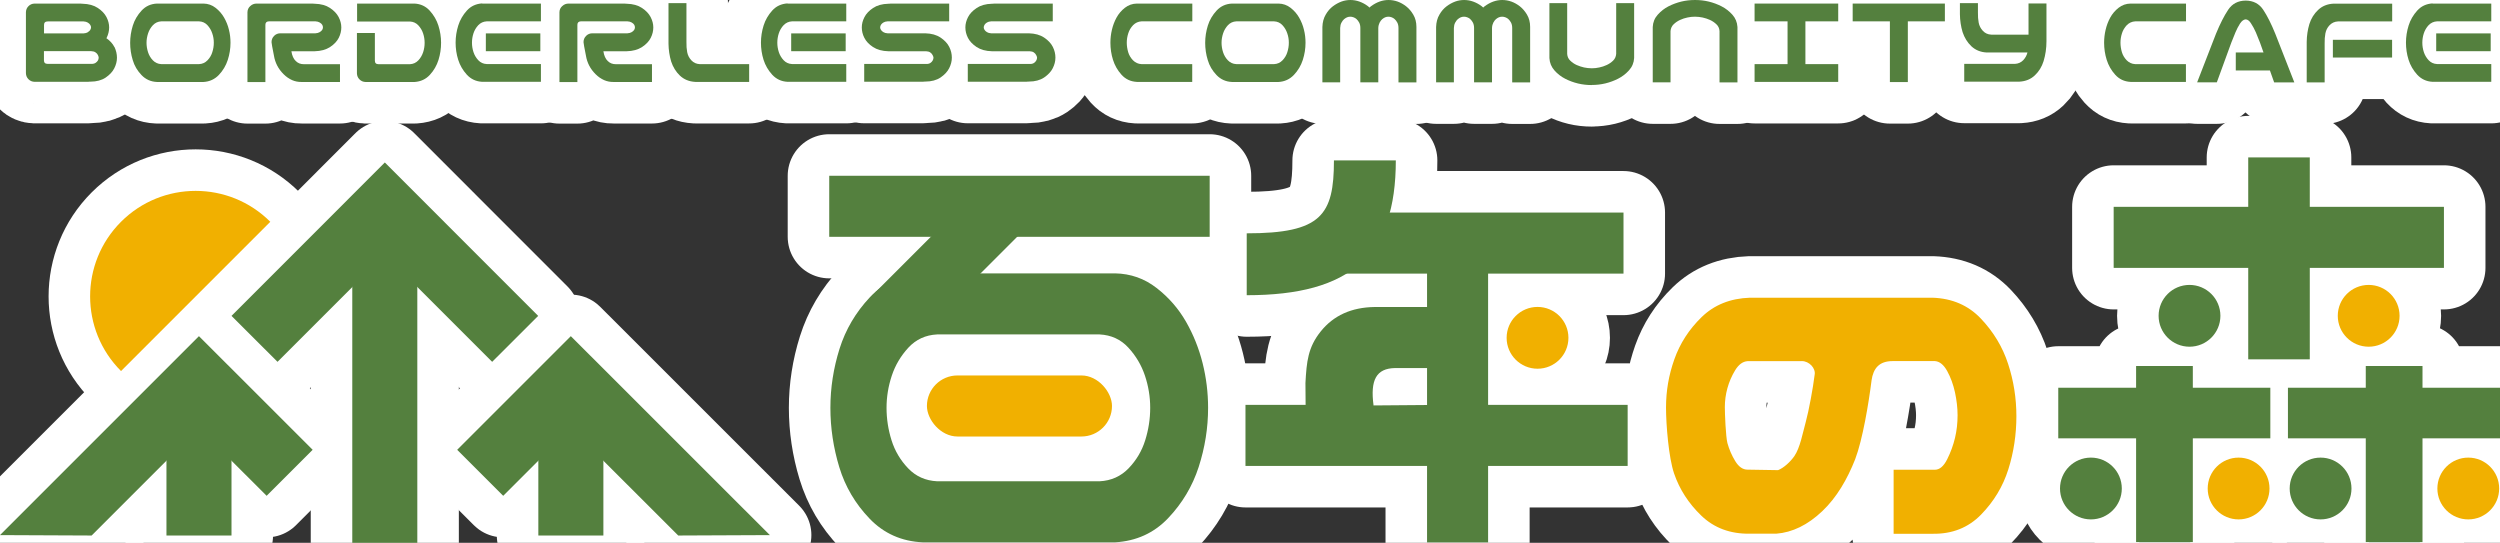 <?xml version="1.0" encoding="UTF-8"?><svg id="uuid-00caf88e-048c-4685-9152-efb9bc977086" xmlns="http://www.w3.org/2000/svg" viewBox="0 0 300.97 65.35"><rect x="0" y="0" width="300.97" height="65.35" fill="#333333" stroke="none"/><defs><style>.uuid-782fb217-9e50-482f-a235-69260c0af453{fill:none;stroke:#fff;stroke-linecap:round;stroke-linejoin:round;stroke-width:10px;}.uuid-698c51ff-29fe-439b-8687-1bbe0665132a{fill:#f1b000;}.uuid-e737c9e6-6bee-4378-97ee-da9ef293bd11{fill:#54803e;}</style></defs><g><g><rect class="uuid-782fb217-9e50-482f-a235-69260c0af453" x="111.59" y="45.2" width="22.28" height="7.35" rx="3.68" ry="3.68"/><rect class="uuid-782fb217-9e50-482f-a235-69260c0af453" x="105.23" y="27.47" width="18.79" height="7.35" transform="translate(11.55 90.17) rotate(-45)"/><rect class="uuid-782fb217-9e50-482f-a235-69260c0af453" x="99.83" y="21.16" width="45.8" height="7.35"/><rect class="uuid-782fb217-9e50-482f-a235-69260c0af453" x="171.8" y="30.28" width="7.35" height="35.02"/><rect class="uuid-782fb217-9e50-482f-a235-69260c0af453" x="160.47" y="25.59" width="34.98" height="7.35"/><path class="uuid-782fb217-9e50-482f-a235-69260c0af453" d="m134.25,32.91c1.87.04,3.53.62,4.99,1.76,1.46,1.13,2.64,2.49,3.54,4.06.9,1.57,1.56,3.24,2,4.99.44,1.76.66,3.55.66,5.38,0,2.42-.38,4.78-1.13,7.11-.75,2.32-1.98,4.38-3.68,6.17-1.7,1.79-3.83,2.76-6.39,2.91h-23.13c-2.56-.11-4.7-1.06-6.42-2.85-1.72-1.79-2.94-3.86-3.65-6.2-.71-2.34-1.07-4.72-1.07-7.14s.37-4.78,1.1-7.11c.73-2.32,1.95-4.39,3.65-6.2s3.83-2.77,6.39-2.88h23.13Zm-1.87,25.03c1.39-.07,2.55-.59,3.49-1.56.93-.97,1.6-2.09,2-3.38.4-1.28.6-2.58.6-3.9s-.21-2.61-.63-3.87c-.42-1.26-1.09-2.39-2-3.38-.91-.99-2.07-1.52-3.46-1.59h-19.56c-1.39.07-2.54.6-3.46,1.59-.91.99-1.58,2.11-2,3.38s-.63,2.55-.63,3.87.2,2.62.6,3.9c.4,1.28,1.07,2.41,2,3.38.93.97,2.09,1.49,3.49,1.56h19.56Z"/><path class="uuid-782fb217-9e50-482f-a235-69260c0af453" d="m195.94,56.09h-46v-7.35h7.24l-.02-2.63c.14-2.57.3-4.29,1.84-6.21,1.54-1.92,3.7-2.9,6.48-2.94h12.94v7.35h-10.47c-2.27.04-3,1.44-2.59,4.5l8.72-.07h21.87v7.35Z"/><path class="uuid-782fb217-9e50-482f-a235-69260c0af453" d="m225.31,45.82c-.34,2.7-1.06,7.07-1.97,9.47-.95,2.4-2.21,4.59-3.96,6.25-1.75,1.66-3.6,2.56-5.54,2.71h-3.17c-2.36.04-4.31-.69-5.85-2.17-1.54-1.48-2.63-3.18-3.28-5.08-.65-1.9-.97-5.87-.97-7.92s.33-3.92,1-5.82c.67-1.9,1.76-3.6,3.28-5.08,1.52-1.48,3.46-2.26,5.82-2.34h21.98c2.36.08,4.3.91,5.82,2.51,1.52,1.6,2.62,3.42,3.28,5.45.67,2.04,1,4.14,1,6.31s-.32,4.34-.97,6.39c-.65,2.06-1.74,3.87-3.28,5.45-1.54,1.58-3.49,2.35-5.85,2.31h-4.68v-7.71h4.97c.57,0,1.06-.42,1.48-1.26.42-.84.73-1.69.94-2.57.21-.88.31-1.79.31-2.74,0-.88-.11-1.79-.31-2.74-.21-.95-.52-1.81-.94-2.57-.42-.76-.91-1.16-1.48-1.2h-5.08c-1.62,0-2.34.86-2.55,2.34Zm-8.4-2.34h-6.53c-.57.04-1.06.4-1.48,1.08-.42.69-.73,1.41-.94,2.17-.21.76-.31,1.52-.31,2.28,0,.8.11,3.56.31,4.33.21.76.52,1.48.94,2.17.42.69.91,1.03,1.48,1.03l3.68.06c.69-.27,1.48-1.01,1.94-1.66.72-1.03,1.03-2.85,1.4-4.17.36-1.31.87-4.08,1.06-5.64.16-.78-.64-1.66-1.55-1.66Z"/><path class="uuid-782fb217-9e50-482f-a235-69260c0af453" d="m150.09,35.54v-7.45c8.98,0,10.5-2.19,10.5-8.78h7.45c0,11.37-5.37,16.23-17.95,16.23Z"/><g><path class="uuid-782fb217-9e50-482f-a235-69260c0af453" d="m254.46,24.9h16.2v-5.95h7.41v5.95h16.15v7.35h-16.15v11.01h-7.41v-11.01h-16.2v-7.35Z"/><path class="uuid-782fb217-9e50-482f-a235-69260c0af453" d="m275.44,46.68h9.37v-2.62h6.83v2.62h9.33v6.09h-9.33v12.49h-6.83v-12.49h-9.37v-6.09Z"/><circle class="uuid-782fb217-9e50-482f-a235-69260c0af453" cx="297.15" cy="58.81" r="3.72"/><circle class="uuid-782fb217-9e50-482f-a235-69260c0af453" cx="285.16" cy="38.02" r="3.72"/><circle class="uuid-782fb217-9e50-482f-a235-69260c0af453" cx="263.59" cy="38.02" r="3.72"/><circle class="uuid-782fb217-9e50-482f-a235-69260c0af453" cx="279.37" cy="58.81" r="3.72"/><path class="uuid-782fb217-9e50-482f-a235-69260c0af453" d="m247.79,46.68h9.37v-2.62h6.83v2.62h9.33v6.09h-9.33v12.49h-6.83v-12.49h-9.37v-6.09Z"/><circle class="uuid-782fb217-9e50-482f-a235-69260c0af453" cx="269.5" cy="58.81" r="3.72"/><circle class="uuid-782fb217-9e50-482f-a235-69260c0af453" cx="251.72" cy="58.81" r="3.72"/></g><circle class="uuid-782fb217-9e50-482f-a235-69260c0af453" cx="185.1" cy="40.67" r="3.72"/><path class="uuid-782fb217-9e50-482f-a235-69260c0af453" d="m14.57,44.67c-4.96-4.96-4.96-13.01,0-17.97,4.96-4.96,13.01-4.96,17.97,0"/><g><polygon class="uuid-782fb217-9e50-482f-a235-69260c0af453" points="46.33 30.64 59.25 43.56 64.79 38.03 46.33 19.56 27.87 38.03 33.41 43.56 46.33 30.64"/><g><polygon class="uuid-782fb217-9e50-482f-a235-69260c0af453" points="32.1 59.69 37.64 54.15 23.95 40.47 0 64.42 11.03 64.47 23.95 51.55 32.1 59.69"/><rect class="uuid-782fb217-9e50-482f-a235-69260c0af453" x="20.04" y="46.19" width="7.83" height="18.28"/></g><rect class="uuid-782fb217-9e50-482f-a235-69260c0af453" x="42.41" y="25.29" width="7.83" height="40.07"/><g><polygon class="uuid-782fb217-9e50-482f-a235-69260c0af453" points="60.58 59.69 55.04 54.15 68.72 40.47 92.68 64.42 81.65 64.47 68.72 51.55 60.58 59.69"/><rect class="uuid-782fb217-9e50-482f-a235-69260c0af453" x="64.81" y="46.19" width="7.83" height="18.28"/></g></g></g><g><path class="uuid-782fb217-9e50-482f-a235-69260c0af453" d="m13.78,5.65c.2.43.3.86.3,1.3s-.11.85-.32,1.27c-.21.42-.56.79-1.04,1.12-.48.32-1.09.49-1.84.49h-.1c-.06.01-.13.02-.19.02h-6.43c-.29-.01-.53-.11-.73-.31-.2-.2-.3-.44-.31-.73V1.47c.01-.29.11-.53.31-.73.2-.2.44-.3.73-.31h5.5c.06,0,.13,0,.19.02h.09c.75.02,1.36.19,1.84.51.48.32.83.69,1.04,1.1.21.41.32.82.32,1.24s-.1.84-.3,1.25c-.01.02-.02.04-.03.05.44.31.76.66.96,1.06Zm-3.21-1.78c.13-.07.22-.16.29-.26.06-.1.1-.21.1-.31s-.03-.21-.1-.31c-.06-.1-.16-.19-.29-.27-.13-.08-.3-.13-.5-.14h-4.32c-.3,0-.45.14-.45.43v1.01h4.77c.2-.01.37-.06.51-.14Zm.41,3.82c.2.01.37-.03.51-.11.13-.09.23-.18.3-.3.06-.11.09-.23.09-.34,0-.07-.03-.18-.09-.31-.06-.13-.16-.24-.3-.33-.13-.09-.3-.13-.51-.14h-5.69v1.1c0,.29.15.43.45.43h5.25Z"/><path class="uuid-782fb217-9e50-482f-a235-69260c0af453" d="m24.5.43c.54.01,1.03.18,1.45.51.43.33.77.73,1.03,1.18.26.46.46.94.58,1.46.13.51.19,1.03.19,1.57,0,.7-.11,1.39-.33,2.07-.22.68-.58,1.28-1.07,1.8-.5.52-1.12.81-1.86.85h-5.58c-.75-.03-1.37-.31-1.87-.83-.5-.52-.86-1.12-1.06-1.81-.21-.68-.31-1.38-.31-2.08s.11-1.39.32-2.07c.21-.68.57-1.28,1.06-1.81.49-.53,1.12-.81,1.86-.84h5.58Zm-.54,7.29c.41-.02.74-.17,1.02-.46.27-.28.47-.61.58-.98.12-.37.18-.75.18-1.14s-.06-.76-.19-1.13c-.12-.37-.32-.7-.58-.98-.27-.29-.6-.44-1.01-.46h-4.54c-.41.02-.74.18-1.01.46-.27.29-.46.62-.58.98-.12.37-.19.74-.19,1.13s.06.76.18,1.14c.12.37.31.7.58.98.27.28.61.44,1.02.46h4.54Z"/><path class="uuid-782fb217-9e50-482f-a235-69260c0af453" d="m31.95,9.88h-2.16V1.47c.01-.3.12-.55.34-.74.21-.2.47-.3.77-.3h6.7c.06,0,.13,0,.19.02h.1c.75.02,1.36.19,1.84.51s.83.69,1.04,1.1c.21.41.32.82.32,1.24s-.1.85-.31,1.26c-.21.41-.55.78-1.04,1.1-.49.32-1.1.49-1.85.51h-2.81c.08.53.26.93.53,1.18.26.26.58.38.97.38h4.35v2.14h-4.64c-.79.01-1.5-.3-2.14-.93-.64-.63-1.03-1.38-1.17-2.24-.19-.96-.29-1.5-.29-1.62,0-.3.1-.55.31-.76.21-.21.46-.31.76-.31h4.22c.2-.01.37-.06.51-.14.13-.08.23-.17.3-.27.06-.1.09-.21.09-.31s-.03-.21-.09-.31c-.06-.1-.16-.19-.3-.27-.13-.08-.3-.13-.51-.14h-5.61c-.28.01-.42.15-.42.42v6.89Z"/><path class="uuid-782fb217-9e50-482f-a235-69260c0af453" d="m49.9.43c.75.04,1.36.33,1.84.86.48.53.83,1.13,1.04,1.8.21.67.32,1.36.32,2.06s-.1,1.39-.31,2.06c-.21.67-.55,1.27-1.04,1.8-.49.53-1.1.81-1.85.86h-5.89c-.29-.01-.53-.11-.73-.31-.2-.2-.3-.44-.31-.73V3.97h2.16v3.33c0,.29.15.43.45.43h3.77c.41-.02.74-.18,1.01-.46s.46-.62.58-.98c.12-.37.18-.74.18-1.13s-.06-.76-.18-1.13c-.12-.37-.32-.7-.58-.98s-.6-.44-1.01-.46h-6.36V.43h6.91Z"/><path class="uuid-782fb217-9e50-482f-a235-69260c0af453" d="m58.05.43h7.07v2.14h-6.53c-.4.02-.74.18-1.01.46-.27.29-.46.62-.58.98-.12.37-.18.74-.18,1.13s.06.76.18,1.13c.12.37.32.7.58.98.27.29.6.44,1.01.46h6.53v2.14h-7.07c-.75-.04-1.36-.33-1.85-.86-.48-.53-.83-1.13-1.04-1.8-.21-.67-.31-1.36-.31-2.06s.11-1.39.32-2.06c.21-.67.56-1.27,1.04-1.8.48-.53,1.09-.81,1.84-.86Zm7,5.73h-6.56v-2.14h6.56v2.14Z"/><path class="uuid-782fb217-9e50-482f-a235-69260c0af453" d="m69.51,9.88h-2.16V1.47c.01-.3.12-.55.34-.74.21-.2.47-.3.77-.3h6.7c.06,0,.13,0,.19.02h.1c.75.02,1.36.19,1.84.51.48.32.83.69,1.04,1.1.21.41.32.82.32,1.24s-.1.85-.31,1.26c-.21.41-.55.78-1.04,1.1-.49.32-1.1.49-1.85.51h-2.81c.08.53.26.93.53,1.18.26.26.58.38.97.38h4.35v2.14h-4.64c-.79.01-1.5-.3-2.14-.93-.64-.63-1.03-1.38-1.17-2.24-.19-.96-.29-1.5-.29-1.62,0-.3.1-.55.31-.76.21-.21.46-.31.76-.31h4.22c.2-.01.37-.06.51-.14.13-.08.23-.17.3-.27.06-.1.09-.21.09-.31s-.03-.21-.09-.31c-.06-.1-.16-.19-.3-.27-.13-.08-.3-.13-.51-.14h-5.61c-.28.01-.42.15-.42.42v6.89Z"/><path class="uuid-782fb217-9e50-482f-a235-69260c0af453" d="m82.64.38v4.69c-.01.44.02.84.09,1.21.07.37.24.7.5.98.27.29.6.44,1.01.46h5.95v2.14h-6.49c-.75-.04-1.36-.3-1.85-.76-.48-.46-.83-1.03-1.05-1.7-.2-.67-.31-1.39-.32-2.14V.38h2.16Z"/><path class="uuid-782fb217-9e50-482f-a235-69260c0af453" d="m94.81.43h7.07v2.14h-6.53c-.4.02-.74.18-1.01.46s-.46.62-.58.98c-.12.37-.18.74-.18,1.13s.06.76.18,1.13c.12.37.32.7.58.98s.6.44,1.01.46h6.53v2.14h-7.07c-.75-.04-1.36-.33-1.85-.86-.48-.53-.83-1.13-1.04-1.8-.21-.67-.31-1.36-.31-2.06s.11-1.39.32-2.06c.21-.67.56-1.27,1.04-1.8.48-.53,1.09-.81,1.84-.86Zm7,5.73h-6.56v-2.14h6.56v2.14Z"/><path class="uuid-782fb217-9e50-482f-a235-69260c0af453" d="m114.27,2.57h-7.42c-.2.01-.37.06-.5.14-.13.08-.23.17-.29.27-.06.1-.1.21-.1.31s.03.21.1.31c.06.1.16.19.29.27.13.08.3.13.5.14h4.54c.75.02,1.36.19,1.85.52.48.32.83.7,1.04,1.12.21.42.31.85.31,1.29s-.11.85-.32,1.27c-.21.42-.56.79-1.04,1.12-.48.32-1.09.49-1.84.49h-.09c-.06.01-.13.02-.19.02h-7.07v-2.14h7.45c.2.01.37-.03.5-.11.13-.09.23-.18.29-.3.06-.11.1-.23.1-.34,0-.07-.03-.18-.1-.31-.06-.13-.16-.24-.29-.33-.13-.09-.3-.13-.5-.14h-4.54c-.75-.02-1.36-.19-1.85-.51s-.83-.69-1.04-1.1c-.21-.41-.31-.83-.31-1.26s.11-.83.32-1.24c.21-.41.56-.78,1.04-1.1s1.09-.49,1.84-.51h.09c.06-.01.13-.02.19-.02h7.04v2.14Z"/><path class="uuid-782fb217-9e50-482f-a235-69260c0af453" d="m126.74,2.57h-7.42c-.2.01-.37.06-.5.14-.13.08-.23.17-.29.27-.06.1-.1.21-.1.31s.03.21.1.31c.06.1.16.19.29.27.13.08.3.13.5.14h4.54c.75.02,1.36.19,1.85.52.48.32.83.7,1.04,1.12.21.42.31.85.31,1.29s-.11.85-.32,1.27c-.21.42-.56.79-1.04,1.12-.48.32-1.09.49-1.84.49h-.09c-.06.01-.13.02-.19.02h-7.07v-2.14h7.45c.2.01.37-.03.5-.11.13-.09.23-.18.29-.3.06-.11.1-.23.1-.34,0-.07-.03-.18-.1-.31-.06-.13-.16-.24-.29-.33-.13-.09-.3-.13-.5-.14h-4.54c-.75-.02-1.36-.19-1.85-.51-.48-.32-.83-.69-1.04-1.1-.21-.41-.31-.83-.31-1.26s.11-.83.32-1.24c.21-.41.56-.78,1.04-1.1.48-.32,1.09-.49,1.84-.51h.09c.06-.01.13-.02.19-.02h7.04v2.14Z"/><path class="uuid-782fb217-9e50-482f-a235-69260c0af453" d="m137.43,2.57c-.4.02-.74.18-1.02.46-.27.29-.47.62-.58.98-.12.37-.18.74-.18,1.13s.06.76.17,1.14c.11.37.31.7.58.98.28.28.62.44,1.02.46h6.11v2.14h-6.67c-.75-.04-1.36-.33-1.84-.86-.48-.53-.82-1.13-1.03-1.8-.21-.67-.31-1.36-.31-2.06,0-.52.06-1.04.18-1.55.12-.51.3-1,.55-1.46.25-.46.59-.86,1.01-1.19.42-.33.9-.5,1.45-.51h6.67v2.14h-6.11Z"/><path class="uuid-782fb217-9e50-482f-a235-69260c0af453" d="m153.92.43c.54.01,1.03.18,1.45.51.43.33.77.73,1.03,1.18.26.46.46.94.58,1.46.13.51.19,1.03.19,1.57,0,.7-.11,1.39-.33,2.07-.22.68-.58,1.28-1.07,1.8-.5.52-1.12.81-1.86.85h-5.58c-.75-.03-1.37-.31-1.87-.83-.5-.52-.86-1.12-1.06-1.81-.21-.68-.31-1.38-.31-2.08s.11-1.39.32-2.07c.21-.68.57-1.28,1.06-1.81.49-.53,1.12-.81,1.86-.84h5.58Zm-.54,7.29c.41-.02.74-.17,1.02-.46.27-.28.47-.61.58-.98.12-.37.18-.75.18-1.14s-.06-.76-.19-1.13c-.12-.37-.32-.7-.58-.98-.27-.29-.6-.44-1.01-.46h-4.54c-.41.02-.74.18-1.01.46-.27.29-.46.62-.58.98-.12.37-.19.74-.19,1.13s.06.76.18,1.14c.12.37.31.7.58.98.27.28.61.44,1.02.46h4.54Z"/><path class="uuid-782fb217-9e50-482f-a235-69260c0af453" d="m162.56,0c.37,0,.74.06,1.1.19s.7.31,1.03.56c.05.05.11.11.18.16.05-.05.11-.11.18-.16.33-.24.67-.43,1.03-.56.36-.13.72-.19,1.08-.19s.74.06,1.1.19c.36.13.7.32,1.02.57.32.25.61.58.86,1,.25.42.38.91.38,1.49v6.67h-2.16V3.37c0-.26-.05-.47-.14-.65-.1-.18-.2-.31-.32-.42-.12-.1-.24-.18-.37-.22-.13-.05-.26-.07-.38-.07s-.25.02-.38.07c-.12.05-.24.12-.36.22-.12.1-.22.24-.32.42-.09.18-.15.39-.16.65v6.54h-2.16V3.37c0-.26-.05-.47-.14-.65-.1-.18-.2-.31-.32-.42-.12-.1-.24-.18-.37-.22-.13-.05-.26-.07-.38-.07s-.25.02-.38.07c-.12.05-.24.12-.36.22-.12.1-.22.24-.32.42-.1.18-.15.39-.16.65v6.54h-2.14V3.25c.02-.58.15-1.07.4-1.49.24-.42.53-.75.86-1,.33-.25.68-.44,1.03-.57s.72-.19,1.08-.19Z"/><path class="uuid-782fb217-9e50-482f-a235-69260c0af453" d="m176.25,0c.37,0,.74.06,1.1.19s.7.31,1.03.56c.05.05.11.11.18.16.05-.05.11-.11.18-.16.33-.24.67-.43,1.03-.56.36-.13.72-.19,1.08-.19s.74.06,1.1.19c.36.13.7.32,1.02.57.32.25.61.58.86,1,.25.42.38.91.38,1.49v6.67h-2.16V3.37c0-.26-.05-.47-.14-.65-.1-.18-.2-.31-.32-.42-.12-.1-.24-.18-.37-.22-.13-.05-.26-.07-.38-.07s-.25.02-.38.07c-.12.05-.24.12-.36.22-.12.1-.22.24-.32.42-.09.18-.15.39-.16.65v6.54h-2.16V3.37c0-.26-.05-.47-.14-.65-.1-.18-.2-.31-.32-.42-.12-.1-.24-.18-.37-.22-.13-.05-.26-.07-.38-.07s-.25.02-.38.07c-.12.05-.24.12-.36.22-.12.1-.22.24-.32.42-.1.18-.15.39-.16.65v6.54h-2.14V3.25c.02-.58.15-1.07.4-1.49.24-.42.53-.75.86-1,.33-.25.68-.44,1.03-.57s.72-.19,1.08-.19Z"/><path class="uuid-782fb217-9e50-482f-a235-69260c0af453" d="m191.61,10.24c-.55,0-1.1-.06-1.64-.19-.54-.13-1.05-.32-1.54-.57-.49-.25-.92-.58-1.29-1-.37-.42-.58-.91-.61-1.49V.38h2.14v6.11c.02.33.15.61.38.82.23.22.48.39.77.52s.58.22.88.29c.3.06.61.1.92.1s.62-.03.92-.1c.3-.06.6-.16.88-.29.28-.13.54-.3.77-.52.23-.22.35-.49.38-.82V.38h2.16v6.6c-.03.58-.24,1.07-.62,1.49-.38.42-.81.75-1.3,1-.49.25-1.01.44-1.54.57-.54.13-1.09.19-1.64.19Z"/><path class="uuid-782fb217-9e50-482f-a235-69260c0af453" d="m204.07,0c.55,0,1.1.06,1.64.19.54.13,1.05.32,1.54.57.49.25.92.58,1.3,1,.38.42.58.91.62,1.49v6.67h-2.16V3.74c-.02-.33-.15-.61-.38-.82-.23-.22-.49-.39-.77-.52-.28-.13-.58-.22-.88-.29-.3-.06-.61-.1-.92-.1s-.62.03-.92.1c-.3.06-.6.16-.88.29s-.54.3-.77.52c-.23.22-.35.49-.38.82v6.17h-2.14V3.25c.03-.58.23-1.07.61-1.49s.8-.75,1.29-1c.49-.25,1.01-.44,1.54-.57s1.09-.19,1.64-.19Z"/><path class="uuid-782fb217-9e50-482f-a235-69260c0af453" d="m211.23,7.72h3.97V2.57h-3.97V.43h10.07v2.14h-3.95v5.15h3.95v2.14h-10.07v-2.14Z"/><path class="uuid-782fb217-9e50-482f-a235-69260c0af453" d="m223.04.43h11.1v2.14h-4.46v7.31h-2.16V2.57h-4.48V.43Z"/><path class="uuid-782fb217-9e50-482f-a235-69260c0af453" d="m238.12.38v1.14c-.01.44.02.84.09,1.21.07.37.24.7.5.98.27.29.6.44,1.01.46h4.49V.42h2.16v4.54c0,.85-.12,1.66-.35,2.41-.21.67-.56,1.24-1.05,1.7-.48.46-1.1.72-1.85.76h-6.65v-2.14h6.11c.41-.02.74-.18,1.01-.46.24-.27.41-.57.49-.91h-4.91c-.75-.04-1.36-.3-1.85-.76-.48-.46-.83-1.03-1.05-1.7-.2-.67-.31-1.39-.32-2.14V.38h2.16Z"/><path class="uuid-782fb217-9e50-482f-a235-69260c0af453" d="m257.06,2.57c-.4.02-.74.18-1.02.46-.27.29-.47.62-.58.98-.12.37-.18.74-.18,1.13s.06.76.17,1.14c.11.37.31.7.58.98.28.28.62.44,1.02.46h6.11v2.14h-6.67c-.75-.04-1.36-.33-1.84-.86-.48-.53-.82-1.13-1.03-1.8-.21-.67-.31-1.36-.31-2.06,0-.52.06-1.04.18-1.55.12-.51.3-1,.55-1.46.25-.46.59-.86,1.01-1.19.42-.33.9-.5,1.45-.51h6.67v2.14h-6.11Z"/><path class="uuid-782fb217-9e50-482f-a235-69260c0af453" d="m269.16,6.32h3.34l-.42-1.18c-.17-.44-.34-.85-.5-1.24-.17-.39-.36-.74-.57-1.06-.19-.32-.41-.49-.65-.51-.26.02-.48.19-.69.51-.2.32-.39.67-.55,1.06-.17.39-.33.8-.5,1.24l-1.74,4.77h-2.37l2.27-5.85c.49-1.19.98-2.16,1.47-2.89.48-.72,1.18-1.09,2.11-1.1.92.01,1.62.38,2.1,1.1.48.72.97,1.69,1.46,2.9l2.29,5.85h-2.43l-.51-1.44h-4.11v-2.14Z"/><path class="uuid-782fb217-9e50-482f-a235-69260c0af453" d="m277.7,9.92v-4.88c.01-.76.12-1.47.32-2.14.21-.67.56-1.24,1.05-1.7.48-.46,1.1-.72,1.85-.76h7.07v2.14h-6.53c-.41.02-.74.18-1.01.46s-.43.62-.5.98c-.07.37-.1.77-.09,1.21v4.69h-2.16Zm3.15-5.13h7.13v2.14h-7.13v-2.14Z"/><path class="uuid-782fb217-9e50-482f-a235-69260c0af453" d="m292.85.43h7.07v2.14h-6.53c-.4.02-.74.18-1.01.46s-.46.62-.58.98c-.12.37-.18.74-.18,1.13s.06.76.18,1.13c.12.37.32.7.58.98s.6.44,1.01.46h6.53v2.14h-7.07c-.75-.04-1.36-.33-1.85-.86-.48-.53-.83-1.13-1.04-1.8-.21-.67-.31-1.36-.31-2.06s.11-1.39.32-2.06c.21-.67.56-1.27,1.04-1.8.48-.53,1.09-.81,1.84-.86Zm7,5.73h-6.56v-2.14h6.56v2.14Z"/></g></g><g><g><rect class="uuid-698c51ff-29fe-439b-8687-1bbe0665132a" x="111.59" y="45.2" width="22.28" height="7.35" rx="3.68" ry="3.68"/><rect class="uuid-e737c9e6-6bee-4378-97ee-da9ef293bd11" x="105.23" y="27.47" width="18.79" height="7.35" transform="translate(11.55 90.17) rotate(-45)"/><rect class="uuid-e737c9e6-6bee-4378-97ee-da9ef293bd11" x="99.83" y="21.16" width="45.8" height="7.35"/><rect class="uuid-e737c9e6-6bee-4378-97ee-da9ef293bd11" x="171.8" y="30.28" width="7.35" height="35.02"/><rect class="uuid-e737c9e6-6bee-4378-97ee-da9ef293bd11" x="160.47" y="25.59" width="34.98" height="7.35"/><path class="uuid-e737c9e6-6bee-4378-97ee-da9ef293bd11" d="m134.25,32.91c1.87.04,3.53.62,4.99,1.76,1.46,1.13,2.64,2.49,3.54,4.06.9,1.57,1.56,3.24,2,4.99.44,1.76.66,3.55.66,5.38,0,2.42-.38,4.78-1.13,7.11-.75,2.32-1.98,4.38-3.68,6.17-1.7,1.79-3.83,2.76-6.39,2.91h-23.13c-2.56-.11-4.7-1.06-6.42-2.85-1.72-1.79-2.94-3.86-3.65-6.2-.71-2.34-1.07-4.72-1.07-7.14s.37-4.78,1.1-7.11c.73-2.32,1.95-4.39,3.65-6.2s3.83-2.77,6.39-2.88h23.13Zm-1.87,25.03c1.39-.07,2.55-.59,3.49-1.56.93-.97,1.6-2.09,2-3.38.4-1.28.6-2.58.6-3.9s-.21-2.61-.63-3.87c-.42-1.26-1.09-2.39-2-3.38-.91-.99-2.07-1.52-3.46-1.59h-19.56c-1.39.07-2.54.6-3.46,1.59-.91.99-1.58,2.11-2,3.38s-.63,2.55-.63,3.87.2,2.62.6,3.9c.4,1.28,1.07,2.41,2,3.38.93.97,2.09,1.49,3.49,1.56h19.56Z"/><path class="uuid-e737c9e6-6bee-4378-97ee-da9ef293bd11" d="m195.94,56.09h-46v-7.35h7.24l-.02-2.63c.14-2.57.3-4.29,1.84-6.21,1.54-1.92,3.7-2.9,6.48-2.94h12.94v7.35h-10.47c-2.27.04-3,1.44-2.59,4.5l8.72-.07h21.87v7.35Z"/><path class="uuid-698c51ff-29fe-439b-8687-1bbe0665132a" d="m225.31,45.82c-.34,2.7-1.06,7.07-1.97,9.47-.95,2.4-2.21,4.59-3.96,6.25-1.75,1.66-3.6,2.56-5.54,2.71h-3.17c-2.36.04-4.31-.69-5.85-2.17-1.54-1.48-2.63-3.18-3.28-5.08-.65-1.9-.97-5.87-.97-7.92s.33-3.92,1-5.82c.67-1.9,1.76-3.6,3.28-5.08,1.52-1.48,3.46-2.26,5.82-2.34h21.98c2.36.08,4.3.91,5.82,2.51,1.52,1.6,2.62,3.42,3.28,5.45.67,2.04,1,4.14,1,6.31s-.32,4.34-.97,6.39c-.65,2.06-1.74,3.87-3.28,5.45-1.54,1.58-3.49,2.35-5.85,2.31h-4.68v-7.71h4.97c.57,0,1.06-.42,1.48-1.26.42-.84.73-1.69.94-2.57.21-.88.31-1.79.31-2.74,0-.88-.11-1.79-.31-2.74-.21-.95-.52-1.81-.94-2.57-.42-.76-.91-1.16-1.48-1.2h-5.08c-1.62,0-2.34.86-2.55,2.34Zm-8.4-2.34h-6.53c-.57.04-1.06.4-1.48,1.08-.42.69-.73,1.41-.94,2.17-.21.76-.31,1.52-.31,2.28,0,.8.11,3.56.31,4.33.21.76.52,1.48.94,2.17.42.69.91,1.03,1.48,1.03l3.68.06c.69-.27,1.48-1.01,1.94-1.66.72-1.03,1.03-2.85,1.4-4.17.36-1.31.87-4.08,1.06-5.64.16-.78-.64-1.66-1.55-1.66Z"/><path class="uuid-e737c9e6-6bee-4378-97ee-da9ef293bd11" d="m150.09,35.54v-7.45c8.98,0,10.5-2.19,10.5-8.78h7.45c0,11.37-5.37,16.23-17.95,16.23Z"/><g><path class="uuid-e737c9e6-6bee-4378-97ee-da9ef293bd11" d="m254.46,24.9h16.2v-5.95h7.41v5.95h16.15v7.35h-16.15v11.01h-7.41v-11.01h-16.2v-7.35Z"/><path class="uuid-e737c9e6-6bee-4378-97ee-da9ef293bd11" d="m275.44,46.68h9.37v-2.62h6.83v2.62h9.33v6.09h-9.33v12.49h-6.83v-12.49h-9.37v-6.09Z"/><circle class="uuid-698c51ff-29fe-439b-8687-1bbe0665132a" cx="297.15" cy="58.81" r="3.72"/><circle class="uuid-698c51ff-29fe-439b-8687-1bbe0665132a" cx="285.16" cy="38.02" r="3.72"/><circle class="uuid-e737c9e6-6bee-4378-97ee-da9ef293bd11" cx="263.59" cy="38.02" r="3.72"/><circle class="uuid-e737c9e6-6bee-4378-97ee-da9ef293bd11" cx="279.37" cy="58.81" r="3.72"/><path class="uuid-e737c9e6-6bee-4378-97ee-da9ef293bd11" d="m247.79,46.68h9.37v-2.62h6.83v2.62h9.33v6.09h-9.33v12.49h-6.83v-12.49h-9.37v-6.09Z"/><circle class="uuid-698c51ff-29fe-439b-8687-1bbe0665132a" cx="269.5" cy="58.81" r="3.72"/><circle class="uuid-e737c9e6-6bee-4378-97ee-da9ef293bd11" cx="251.72" cy="58.81" r="3.72"/></g><circle class="uuid-698c51ff-29fe-439b-8687-1bbe0665132a" cx="185.1" cy="40.67" r="3.72"/><path class="uuid-698c51ff-29fe-439b-8687-1bbe0665132a" d="m14.57,44.67c-4.96-4.96-4.96-13.01,0-17.97,4.96-4.96,13.01-4.96,17.97,0"/><g><polygon class="uuid-e737c9e6-6bee-4378-97ee-da9ef293bd11" points="46.33 30.64 59.25 43.56 64.79 38.03 46.33 19.56 27.87 38.03 33.41 43.56 46.33 30.64"/><g><polygon class="uuid-e737c9e6-6bee-4378-97ee-da9ef293bd11" points="32.1 59.69 37.64 54.15 23.95 40.47 0 64.42 11.03 64.47 23.95 51.55 32.1 59.69"/><rect class="uuid-e737c9e6-6bee-4378-97ee-da9ef293bd11" x="20.04" y="46.19" width="7.83" height="18.28"/></g><rect class="uuid-e737c9e6-6bee-4378-97ee-da9ef293bd11" x="42.41" y="25.29" width="7.83" height="40.07"/><g><polygon class="uuid-e737c9e6-6bee-4378-97ee-da9ef293bd11" points="60.58 59.69 55.04 54.15 68.72 40.47 92.68 64.42 81.65 64.47 68.72 51.55 60.58 59.69"/><rect class="uuid-e737c9e6-6bee-4378-97ee-da9ef293bd11" x="64.81" y="46.19" width="7.83" height="18.28"/></g></g></g><g><path class="uuid-e737c9e6-6bee-4378-97ee-da9ef293bd11" d="m13.78,5.65c.2.43.3.86.3,1.3s-.11.85-.32,1.27c-.21.42-.56.79-1.04,1.12-.48.32-1.09.49-1.84.49h-.1c-.06.01-.13.02-.19.02h-6.43c-.29-.01-.53-.11-.73-.31-.2-.2-.3-.44-.31-.73V1.47c.01-.29.11-.53.31-.73.2-.2.44-.3.73-.31h5.5c.06,0,.13,0,.19.02h.09c.75.02,1.36.19,1.84.51.48.32.83.69,1.04,1.1.21.41.32.82.32,1.24s-.1.84-.3,1.25c-.01.02-.02.04-.03.05.44.31.76.66.96,1.06Zm-3.21-1.78c.13-.07.22-.16.29-.26.06-.1.1-.21.1-.31s-.03-.21-.1-.31c-.06-.1-.16-.19-.29-.27-.13-.08-.3-.13-.5-.14h-4.32c-.3,0-.45.14-.45.43v1.01h4.77c.2-.01.37-.06.51-.14Zm.41,3.82c.2.01.37-.03.51-.11.13-.09.23-.18.3-.3.06-.11.09-.23.09-.34,0-.07-.03-.18-.09-.31-.06-.13-.16-.24-.3-.33-.13-.09-.3-.13-.51-.14h-5.69v1.1c0,.29.15.43.45.43h5.25Z"/><path class="uuid-e737c9e6-6bee-4378-97ee-da9ef293bd11" d="m24.5.43c.54.01,1.03.18,1.45.51.43.33.77.73,1.03,1.18.26.46.46.94.58,1.46.13.51.19,1.03.19,1.57,0,.7-.11,1.39-.33,2.07-.22.68-.58,1.28-1.07,1.8-.5.52-1.12.81-1.86.85h-5.58c-.75-.03-1.37-.31-1.87-.83-.5-.52-.86-1.12-1.06-1.81-.21-.68-.31-1.38-.31-2.08s.11-1.39.32-2.07c.21-.68.57-1.28,1.06-1.81.49-.53,1.12-.81,1.86-.84h5.58Zm-.54,7.29c.41-.02.74-.17,1.02-.46.27-.28.47-.61.58-.98.12-.37.18-.75.18-1.14s-.06-.76-.19-1.13c-.12-.37-.32-.7-.58-.98-.27-.29-.6-.44-1.01-.46h-4.54c-.41.02-.74.18-1.01.46-.27.29-.46.62-.58.98-.12.37-.19.74-.19,1.13s.06.76.18,1.14c.12.37.31.7.58.98.27.28.61.44,1.02.46h4.54Z"/><path class="uuid-e737c9e6-6bee-4378-97ee-da9ef293bd11" d="m31.95,9.88h-2.16V1.47c.01-.3.12-.55.34-.74.21-.2.47-.3.77-.3h6.7c.06,0,.13,0,.19.02h.1c.75.02,1.36.19,1.84.51s.83.69,1.04,1.1c.21.41.32.82.32,1.24s-.1.85-.31,1.26c-.21.41-.55.78-1.04,1.1-.49.32-1.1.49-1.85.51h-2.81c.08.53.26.93.53,1.18.26.26.58.38.97.38h4.35v2.14h-4.64c-.79.01-1.5-.3-2.14-.93-.64-.63-1.03-1.38-1.17-2.24-.19-.96-.29-1.5-.29-1.62,0-.3.1-.55.31-.76.21-.21.46-.31.76-.31h4.22c.2-.01.37-.06.51-.14.13-.08.23-.17.3-.27.06-.1.09-.21.09-.31s-.03-.21-.09-.31c-.06-.1-.16-.19-.3-.27-.13-.08-.3-.13-.51-.14h-5.61c-.28.01-.42.15-.42.42v6.89Z"/><path class="uuid-e737c9e6-6bee-4378-97ee-da9ef293bd11" d="m49.9.43c.75.04,1.36.33,1.84.86.48.53.83,1.13,1.04,1.8.21.67.32,1.36.32,2.06s-.1,1.39-.31,2.06c-.21.67-.55,1.27-1.04,1.8-.49.53-1.1.81-1.85.86h-5.89c-.29-.01-.53-.11-.73-.31-.2-.2-.3-.44-.31-.73V3.97h2.16v3.33c0,.29.15.43.45.43h3.77c.41-.02.74-.18,1.01-.46s.46-.62.58-.98c.12-.37.18-.74.18-1.13s-.06-.76-.18-1.13c-.12-.37-.32-.7-.58-.98s-.6-.44-1.01-.46h-6.36V.43h6.91Z"/><path class="uuid-e737c9e6-6bee-4378-97ee-da9ef293bd11" d="m58.05.43h7.07v2.14h-6.53c-.4.02-.74.18-1.01.46-.27.29-.46.62-.58.98-.12.37-.18.74-.18,1.13s.06.76.18,1.13c.12.37.32.7.58.98.27.29.6.44,1.01.46h6.53v2.14h-7.07c-.75-.04-1.36-.33-1.85-.86-.48-.53-.83-1.13-1.04-1.8-.21-.67-.31-1.36-.31-2.06s.11-1.39.32-2.06c.21-.67.56-1.27,1.04-1.8.48-.53,1.09-.81,1.84-.86Zm7,5.73h-6.56v-2.14h6.56v2.14Z"/><path class="uuid-e737c9e6-6bee-4378-97ee-da9ef293bd11" d="m69.51,9.88h-2.16V1.47c.01-.3.12-.55.34-.74.21-.2.47-.3.77-.3h6.7c.06,0,.13,0,.19.02h.1c.75.02,1.36.19,1.84.51.48.32.83.69,1.04,1.1.21.41.32.82.32,1.24s-.1.85-.31,1.26c-.21.41-.55.78-1.04,1.1-.49.32-1.1.49-1.85.51h-2.81c.08.53.26.93.53,1.18.26.26.58.38.97.38h4.35v2.14h-4.64c-.79.01-1.5-.3-2.14-.93-.64-.63-1.03-1.38-1.17-2.24-.19-.96-.29-1.5-.29-1.62,0-.3.1-.55.31-.76.21-.21.46-.31.76-.31h4.22c.2-.01.37-.06.51-.14.13-.08.23-.17.3-.27.06-.1.09-.21.09-.31s-.03-.21-.09-.31c-.06-.1-.16-.19-.3-.27-.13-.08-.3-.13-.51-.14h-5.61c-.28.01-.42.15-.42.42v6.89Z"/><path class="uuid-e737c9e6-6bee-4378-97ee-da9ef293bd11" d="m82.64.38v4.69c-.01.44.02.84.09,1.21.07.37.24.7.5.98.27.29.6.44,1.01.46h5.95v2.14h-6.49c-.75-.04-1.36-.3-1.85-.76-.48-.46-.83-1.03-1.05-1.7-.2-.67-.31-1.39-.32-2.14V.38h2.16Z"/><path class="uuid-e737c9e6-6bee-4378-97ee-da9ef293bd11" d="m94.81.43h7.07v2.14h-6.53c-.4.02-.74.18-1.01.46s-.46.62-.58.98c-.12.37-.18.74-.18,1.13s.06.76.18,1.13c.12.37.32.7.58.98s.6.44,1.01.46h6.53v2.14h-7.07c-.75-.04-1.36-.33-1.85-.86-.48-.53-.83-1.13-1.04-1.8-.21-.67-.31-1.36-.31-2.06s.11-1.39.32-2.06c.21-.67.56-1.27,1.04-1.8.48-.53,1.09-.81,1.84-.86Zm7,5.73h-6.56v-2.14h6.56v2.14Z"/><path class="uuid-e737c9e6-6bee-4378-97ee-da9ef293bd11" d="m114.27,2.57h-7.42c-.2.01-.37.06-.5.14-.13.08-.23.17-.29.27-.06.1-.1.21-.1.31s.03.21.1.31c.06.1.16.19.29.27.13.08.3.13.5.14h4.54c.75.02,1.36.19,1.85.52.48.32.83.7,1.04,1.12.21.42.31.85.31,1.29s-.11.85-.32,1.27c-.21.42-.56.79-1.04,1.12-.48.32-1.09.49-1.84.49h-.09c-.06.01-.13.02-.19.02h-7.07v-2.14h7.45c.2.01.37-.03.5-.11.13-.09.23-.18.29-.3.06-.11.1-.23.1-.34,0-.07-.03-.18-.1-.31-.06-.13-.16-.24-.29-.33-.13-.09-.3-.13-.5-.14h-4.54c-.75-.02-1.36-.19-1.85-.51s-.83-.69-1.04-1.1c-.21-.41-.31-.83-.31-1.26s.11-.83.32-1.24c.21-.41.56-.78,1.04-1.1s1.09-.49,1.84-.51h.09c.06-.01.13-.02.19-.02h7.04v2.14Z"/><path class="uuid-e737c9e6-6bee-4378-97ee-da9ef293bd11" d="m126.74,2.57h-7.42c-.2.01-.37.06-.5.14-.13.08-.23.17-.29.27-.06.1-.1.21-.1.31s.03.21.1.31c.06.1.16.19.29.27.13.08.3.13.5.14h4.54c.75.02,1.36.19,1.85.52.48.32.83.7,1.04,1.12.21.42.31.85.31,1.29s-.11.85-.32,1.27c-.21.42-.56.79-1.04,1.12-.48.32-1.09.49-1.84.49h-.09c-.06.01-.13.02-.19.02h-7.07v-2.14h7.45c.2.01.37-.03.5-.11.13-.09.23-.18.29-.3.06-.11.1-.23.1-.34,0-.07-.03-.18-.1-.31-.06-.13-.16-.24-.29-.33-.13-.09-.3-.13-.5-.14h-4.54c-.75-.02-1.36-.19-1.85-.51-.48-.32-.83-.69-1.04-1.1-.21-.41-.31-.83-.31-1.26s.11-.83.32-1.24c.21-.41.56-.78,1.04-1.1.48-.32,1.09-.49,1.84-.51h.09c.06-.01.13-.02.19-.02h7.04v2.14Z"/><path class="uuid-e737c9e6-6bee-4378-97ee-da9ef293bd11" d="m137.43,2.57c-.4.02-.74.18-1.02.46-.27.29-.47.62-.58.98-.12.37-.18.74-.18,1.13s.06.76.17,1.14c.11.37.31.7.58.98.28.28.62.44,1.02.46h6.11v2.14h-6.67c-.75-.04-1.36-.33-1.84-.86-.48-.53-.82-1.13-1.03-1.8-.21-.67-.31-1.36-.31-2.06,0-.52.06-1.04.18-1.55.12-.51.3-1,.55-1.46.25-.46.59-.86,1.01-1.19.42-.33.9-.5,1.45-.51h6.67v2.14h-6.11Z"/><path class="uuid-e737c9e6-6bee-4378-97ee-da9ef293bd11" d="m153.92.43c.54.01,1.03.18,1.45.51.43.33.77.73,1.03,1.18.26.46.46.94.58,1.46.13.51.19,1.03.19,1.57,0,.7-.11,1.39-.33,2.07-.22.68-.58,1.28-1.07,1.8-.5.52-1.12.81-1.86.85h-5.58c-.75-.03-1.37-.31-1.87-.83-.5-.52-.86-1.12-1.06-1.81-.21-.68-.31-1.38-.31-2.08s.11-1.39.32-2.07c.21-.68.57-1.28,1.06-1.81.49-.53,1.12-.81,1.86-.84h5.58Zm-.54,7.29c.41-.02.74-.17,1.02-.46.27-.28.47-.61.58-.98.12-.37.18-.75.18-1.14s-.06-.76-.19-1.13c-.12-.37-.32-.7-.58-.98-.27-.29-.6-.44-1.01-.46h-4.54c-.41.02-.74.18-1.01.46-.27.29-.46.62-.58.98-.12.37-.19.74-.19,1.13s.06.76.18,1.14c.12.37.31.7.58.98.27.28.61.44,1.02.46h4.54Z"/><path class="uuid-e737c9e6-6bee-4378-97ee-da9ef293bd11" d="m162.56,0c.37,0,.74.06,1.1.19s.7.31,1.03.56c.05.05.11.11.18.16.05-.05.11-.11.18-.16.33-.24.67-.43,1.03-.56.36-.13.72-.19,1.08-.19s.74.06,1.1.19c.36.13.7.32,1.02.57.32.25.61.58.86,1,.25.42.38.91.38,1.49v6.67h-2.16V3.37c0-.26-.05-.47-.14-.65-.1-.18-.2-.31-.32-.42-.12-.1-.24-.18-.37-.22-.13-.05-.26-.07-.38-.07s-.25.02-.38.07c-.12.05-.24.12-.36.22-.12.1-.22.24-.32.42-.09.18-.15.39-.16.65v6.54h-2.16V3.37c0-.26-.05-.47-.14-.65-.1-.18-.2-.31-.32-.42-.12-.1-.24-.18-.37-.22-.13-.05-.26-.07-.38-.07s-.25.02-.38.07c-.12.05-.24.12-.36.22-.12.1-.22.24-.32.42-.1.18-.15.39-.16.65v6.54h-2.14V3.25c.02-.58.15-1.07.4-1.49.24-.42.53-.75.86-1,.33-.25.68-.44,1.03-.57s.72-.19,1.08-.19Z"/><path class="uuid-e737c9e6-6bee-4378-97ee-da9ef293bd11" d="m176.25,0c.37,0,.74.06,1.1.19s.7.31,1.03.56c.05.05.11.11.18.16.05-.05.11-.11.18-.16.33-.24.67-.43,1.03-.56.36-.13.72-.19,1.08-.19s.74.06,1.1.19c.36.13.7.32,1.02.57.32.25.61.58.86,1,.25.42.38.91.38,1.49v6.67h-2.16V3.37c0-.26-.05-.47-.14-.65-.1-.18-.2-.31-.32-.42-.12-.1-.24-.18-.37-.22-.13-.05-.26-.07-.38-.07s-.25.02-.38.07c-.12.05-.24.12-.36.22-.12.1-.22.24-.32.42-.09.18-.15.39-.16.65v6.54h-2.16V3.37c0-.26-.05-.47-.14-.65-.1-.18-.2-.31-.32-.42-.12-.1-.24-.18-.37-.22-.13-.05-.26-.07-.38-.07s-.25.02-.38.07c-.12.05-.24.12-.36.22-.12.1-.22.24-.32.42-.1.18-.15.39-.16.65v6.54h-2.14V3.25c.02-.58.15-1.07.4-1.49.24-.42.53-.75.86-1,.33-.25.68-.44,1.03-.57s.72-.19,1.08-.19Z"/><path class="uuid-e737c9e6-6bee-4378-97ee-da9ef293bd11" d="m191.61,10.24c-.55,0-1.1-.06-1.64-.19-.54-.13-1.05-.32-1.54-.57-.49-.25-.92-.58-1.29-1-.37-.42-.58-.91-.61-1.49V.38h2.14v6.11c.02.33.15.61.38.82.23.22.48.39.77.52s.58.22.88.29c.3.06.61.1.92.1s.62-.03.92-.1c.3-.06.6-.16.88-.29.28-.13.54-.3.77-.52.23-.22.35-.49.38-.82V.38h2.16v6.6c-.03.58-.24,1.07-.62,1.49-.38.42-.81.75-1.3,1-.49.25-1.01.44-1.54.57-.54.13-1.09.19-1.64.19Z"/><path class="uuid-e737c9e6-6bee-4378-97ee-da9ef293bd11" d="m204.07,0c.55,0,1.1.06,1.64.19.54.13,1.05.32,1.54.57.49.25.92.58,1.3,1,.38.42.58.91.62,1.49v6.67h-2.16V3.74c-.02-.33-.15-.61-.38-.82-.23-.22-.49-.39-.77-.52-.28-.13-.58-.22-.88-.29-.3-.06-.61-.1-.92-.1s-.62.03-.92.1c-.3.06-.6.16-.88.29s-.54.3-.77.52c-.23.22-.35.49-.38.82v6.17h-2.14V3.25c.03-.58.23-1.07.61-1.49s.8-.75,1.29-1c.49-.25,1.01-.44,1.54-.57s1.09-.19,1.64-.19Z"/><path class="uuid-e737c9e6-6bee-4378-97ee-da9ef293bd11" d="m211.23,7.72h3.97V2.57h-3.97V.43h10.07v2.14h-3.95v5.15h3.95v2.14h-10.07v-2.14Z"/><path class="uuid-e737c9e6-6bee-4378-97ee-da9ef293bd11" d="m223.04.43h11.1v2.14h-4.46v7.31h-2.16V2.57h-4.48V.43Z"/><path class="uuid-e737c9e6-6bee-4378-97ee-da9ef293bd11" d="m238.12.38v1.14c-.01.44.02.84.09,1.21.07.37.24.7.5.98.27.29.6.44,1.01.46h4.49V.42h2.16v4.54c0,.85-.12,1.66-.35,2.41-.21.67-.56,1.24-1.05,1.7-.48.46-1.1.72-1.85.76h-6.65v-2.14h6.11c.41-.02.74-.18,1.01-.46.24-.27.41-.57.49-.91h-4.91c-.75-.04-1.36-.3-1.85-.76-.48-.46-.83-1.03-1.05-1.7-.2-.67-.31-1.39-.32-2.14V.38h2.16Z"/><path class="uuid-e737c9e6-6bee-4378-97ee-da9ef293bd11" d="m257.06,2.57c-.4.02-.74.18-1.02.46-.27.29-.47.62-.58.98-.12.37-.18.74-.18,1.13s.06.76.17,1.14c.11.37.31.7.58.98.28.28.62.44,1.02.46h6.11v2.14h-6.67c-.75-.04-1.36-.33-1.84-.86-.48-.53-.82-1.13-1.03-1.8-.21-.67-.31-1.36-.31-2.06,0-.52.06-1.04.18-1.55.12-.51.3-1,.55-1.46.25-.46.59-.86,1.01-1.19.42-.33.9-.5,1.45-.51h6.67v2.14h-6.11Z"/><path class="uuid-e737c9e6-6bee-4378-97ee-da9ef293bd11" d="m269.16,6.32h3.34l-.42-1.18c-.17-.44-.34-.85-.5-1.24-.17-.39-.36-.74-.57-1.06-.19-.32-.41-.49-.65-.51-.26.02-.48.19-.69.51-.2.32-.39.67-.55,1.06-.17.39-.33.8-.5,1.24l-1.74,4.77h-2.37l2.27-5.85c.49-1.19.98-2.16,1.47-2.89.48-.72,1.18-1.09,2.11-1.1.92.01,1.62.38,2.1,1.1.48.72.97,1.69,1.46,2.9l2.29,5.85h-2.43l-.51-1.44h-4.11v-2.14Z"/><path class="uuid-e737c9e6-6bee-4378-97ee-da9ef293bd11" d="m277.7,9.92v-4.88c.01-.76.12-1.47.32-2.14.21-.67.56-1.24,1.05-1.7.48-.46,1.1-.72,1.85-.76h7.07v2.14h-6.53c-.41.02-.74.18-1.01.46s-.43.62-.5.98c-.07.37-.1.77-.09,1.21v4.69h-2.16Zm3.15-5.13h7.13v2.14h-7.13v-2.14Z"/><path class="uuid-e737c9e6-6bee-4378-97ee-da9ef293bd11" d="m292.85.43h7.07v2.14h-6.53c-.4.02-.74.18-1.01.46s-.46.62-.58.98c-.12.37-.18.74-.18,1.13s.06.76.18,1.13c.12.37.32.7.58.98s.6.44,1.01.46h6.53v2.14h-7.07c-.75-.04-1.36-.33-1.85-.86-.48-.53-.83-1.13-1.04-1.8-.21-.67-.31-1.36-.31-2.06s.11-1.39.32-2.06c.21-.67.56-1.27,1.04-1.8.48-.53,1.09-.81,1.84-.86Zm7,5.73h-6.56v-2.14h6.56v2.14Z"/></g></g></svg>